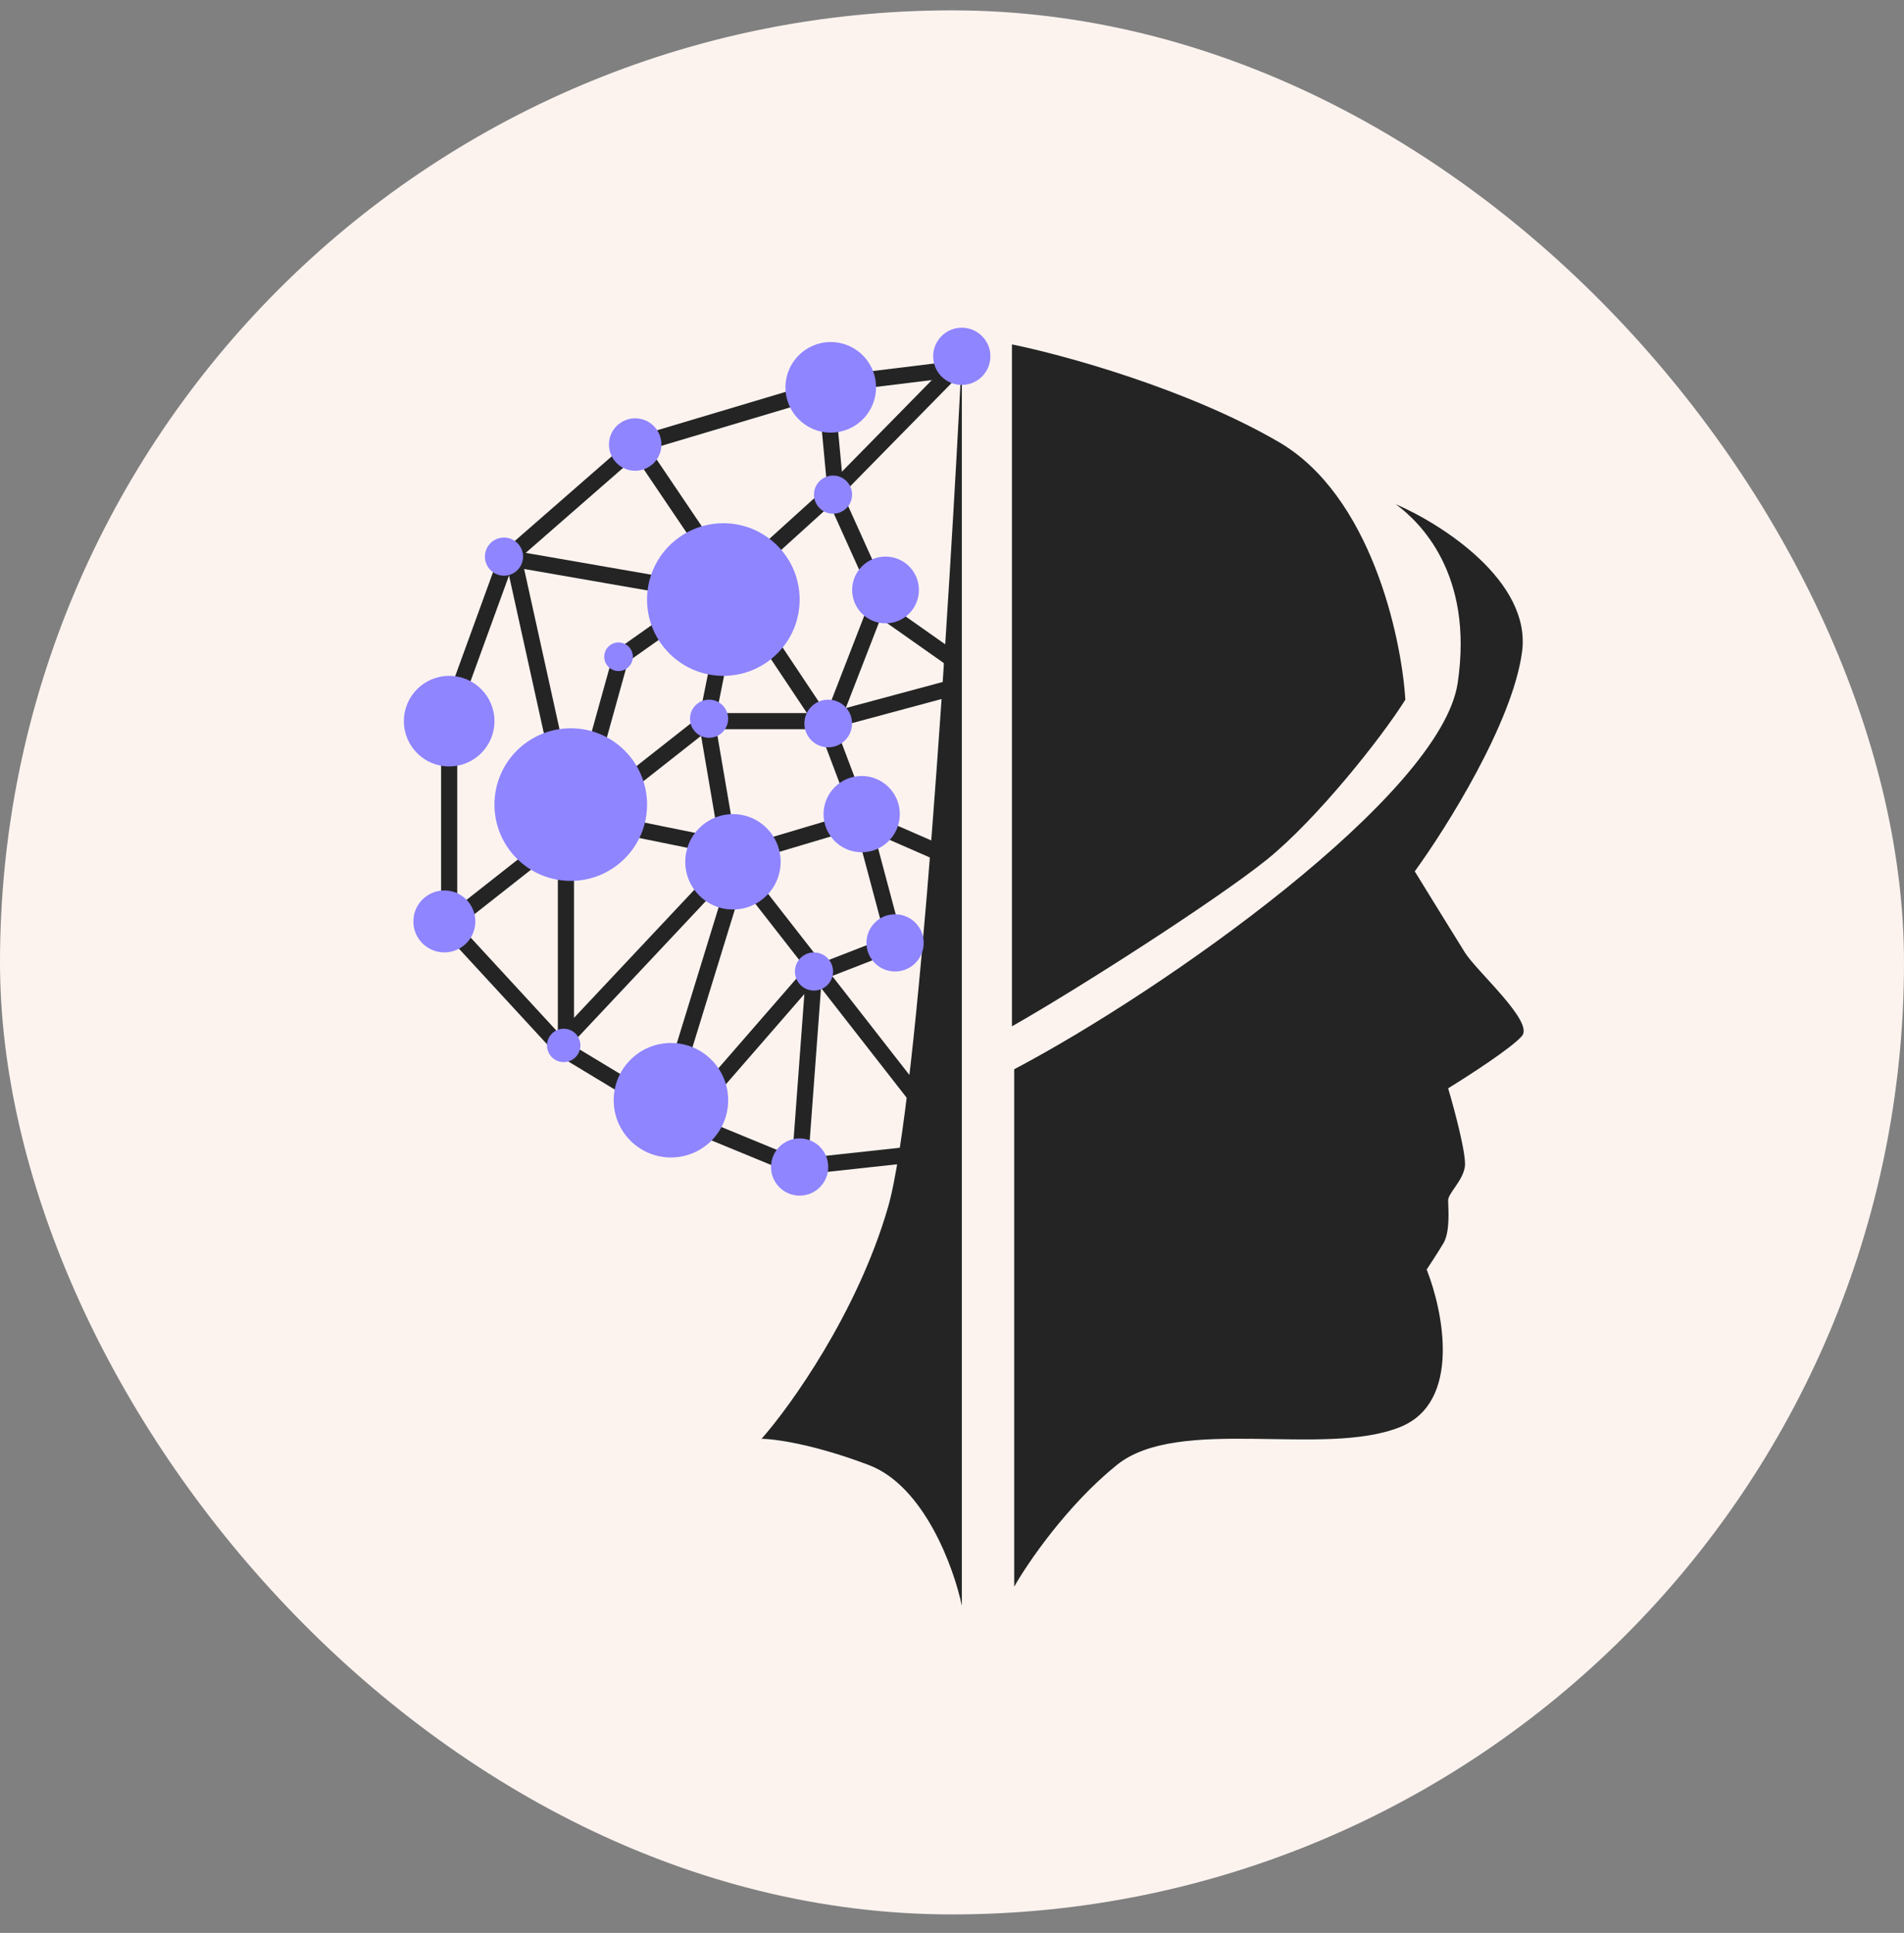 <?xml version="1.0" encoding="UTF-8"?> <svg xmlns="http://www.w3.org/2000/svg" width="66" height="67" viewBox="0 0 66 67" fill="none"><rect x="0" y="0" width="66" height="67" fill="#808080" stroke="none"/><rect y="0.359" width="66" height="66" rx="33" fill="#FCF3EF"></rect><path d="M35.156 37.063V54.998C35.625 54.172 36.991 52.171 38.71 50.783C40.859 49.047 45.901 50.535 48.545 49.461C50.661 48.601 50.033 45.466 49.454 44.006C49.565 43.84 49.835 43.427 50.033 43.097C50.281 42.683 50.198 41.857 50.198 41.609C50.198 41.361 50.694 40.948 50.777 40.452C50.843 40.055 50.419 38.468 50.198 37.724C50.915 37.284 52.43 36.303 52.76 35.906C53.174 35.41 51.19 33.675 50.777 33.014C50.446 32.485 49.482 30.92 49.041 30.203C50.143 28.688 52.43 25.046 52.76 22.6C53.091 20.153 49.978 18.164 48.38 17.476C49.206 18.082 51.094 19.881 50.529 23.674C49.95 27.559 40.336 34.336 35.156 37.063Z" fill="#242424"></path><path d="M30.779 41.857C29.721 45.494 27.418 48.717 26.398 49.874C26.839 49.874 28.2 50.056 30.118 50.783C32.035 51.51 33.065 54.337 33.341 55.659V12.352C32.928 20.672 31.837 38.221 30.779 41.857Z" fill="#242424"></path><path d="M31.439 40.039L27.637 40.452L23.422 38.716L19.455 36.319L15.57 32.104V24.831L17.554 19.377L22.099 15.409L29.29 13.261L33.34 12.765" stroke="#242424" stroke-width="0.56"></path><path d="M15.57 32.022L24.496 24.997H28.711L33.009 23.84V22.848L30.778 21.277L28.877 17.062L33.34 12.517" stroke="#242424" stroke-width="0.56"></path><path d="M28.714 14.334L28.962 16.979L26.317 19.375L21.524 22.764L20.697 25.739H19.21L17.805 19.375L23.507 20.367L24.251 18.632M24.251 18.632L22.185 15.574M24.251 18.632L28.714 25.326M28.714 25.326L30.285 21.276M28.714 25.326L29.871 28.384M29.871 28.384L32.516 29.541M29.871 28.384L25.987 29.541M25.987 29.541L21.524 28.632M25.987 29.541L25.078 28.384L24.499 24.996L25.078 22.103" stroke="#242424" stroke-width="0.56"></path><path d="M19.617 30.204V35.989L24.741 30.534H25.485L23.502 36.981L24.741 37.642L28.047 33.84L31.023 32.683L30.031 28.964" stroke="#242424" stroke-width="0.56"></path><path d="M25.984 30.617L31.852 38.138" stroke="#242424" stroke-width="0.56"></path><path d="M27.719 40.451L28.215 33.757" stroke="#242424" stroke-width="0.56"></path><circle cx="27.718" cy="40.452" r="0.992" fill="#8F85FF"></circle><circle cx="23.257" cy="38.137" r="1.984" fill="#8F85FF"></circle><circle cx="19.54" cy="36.237" r="0.579" fill="#8F85FF"></circle><circle cx="28.216" cy="33.675" r="0.661" fill="#8F85FF"></circle><circle cx="31.027" cy="32.683" r="0.992" fill="#8F85FF"></circle><circle cx="15.403" cy="31.939" r="1.074" fill="#8F85FF"></circle><circle cx="25.407" cy="29.873" r="1.653" fill="#8F85FF"></circle><circle cx="29.869" cy="28.22" r="1.322" fill="#8F85FF"></circle><circle cx="15.57" cy="24.997" r="1.57" fill="#8F85FF"></circle><circle cx="19.785" cy="27.889" r="2.645" fill="#8F85FF"></circle><circle cx="28.709" cy="25.078" r="0.826" fill="#8F85FF"></circle><circle cx="24.579" cy="24.913" r="0.661" fill="#8F85FF"></circle><circle cx="21.441" cy="22.765" r="0.496" fill="#8F85FF"></circle><circle cx="30.696" cy="20.45" r="1.157" fill="#8F85FF"></circle><circle cx="17.47" cy="19.294" r="0.661" fill="#8F85FF"></circle><circle cx="25.074" cy="20.782" r="2.645" fill="#8F85FF"></circle><circle cx="28.876" cy="17.145" r="0.661" fill="#8F85FF"></circle><circle cx="22.018" cy="15.409" r="0.909" fill="#8F85FF"></circle><path d="M43.922 29.79C42.202 31.178 37.365 34.28 35.078 35.575V11.938C36.841 12.296 41.161 13.475 44.335 15.326C47.508 17.177 48.577 22.048 48.715 24.252C47.889 25.575 45.641 28.401 43.922 29.79Z" fill="#242424"></path><circle cx="28.797" cy="13.426" r="1.57" fill="#8F85FF"></circle><circle cx="33.339" cy="12.351" r="0.992" fill="#8F85FF"></circle></svg> 